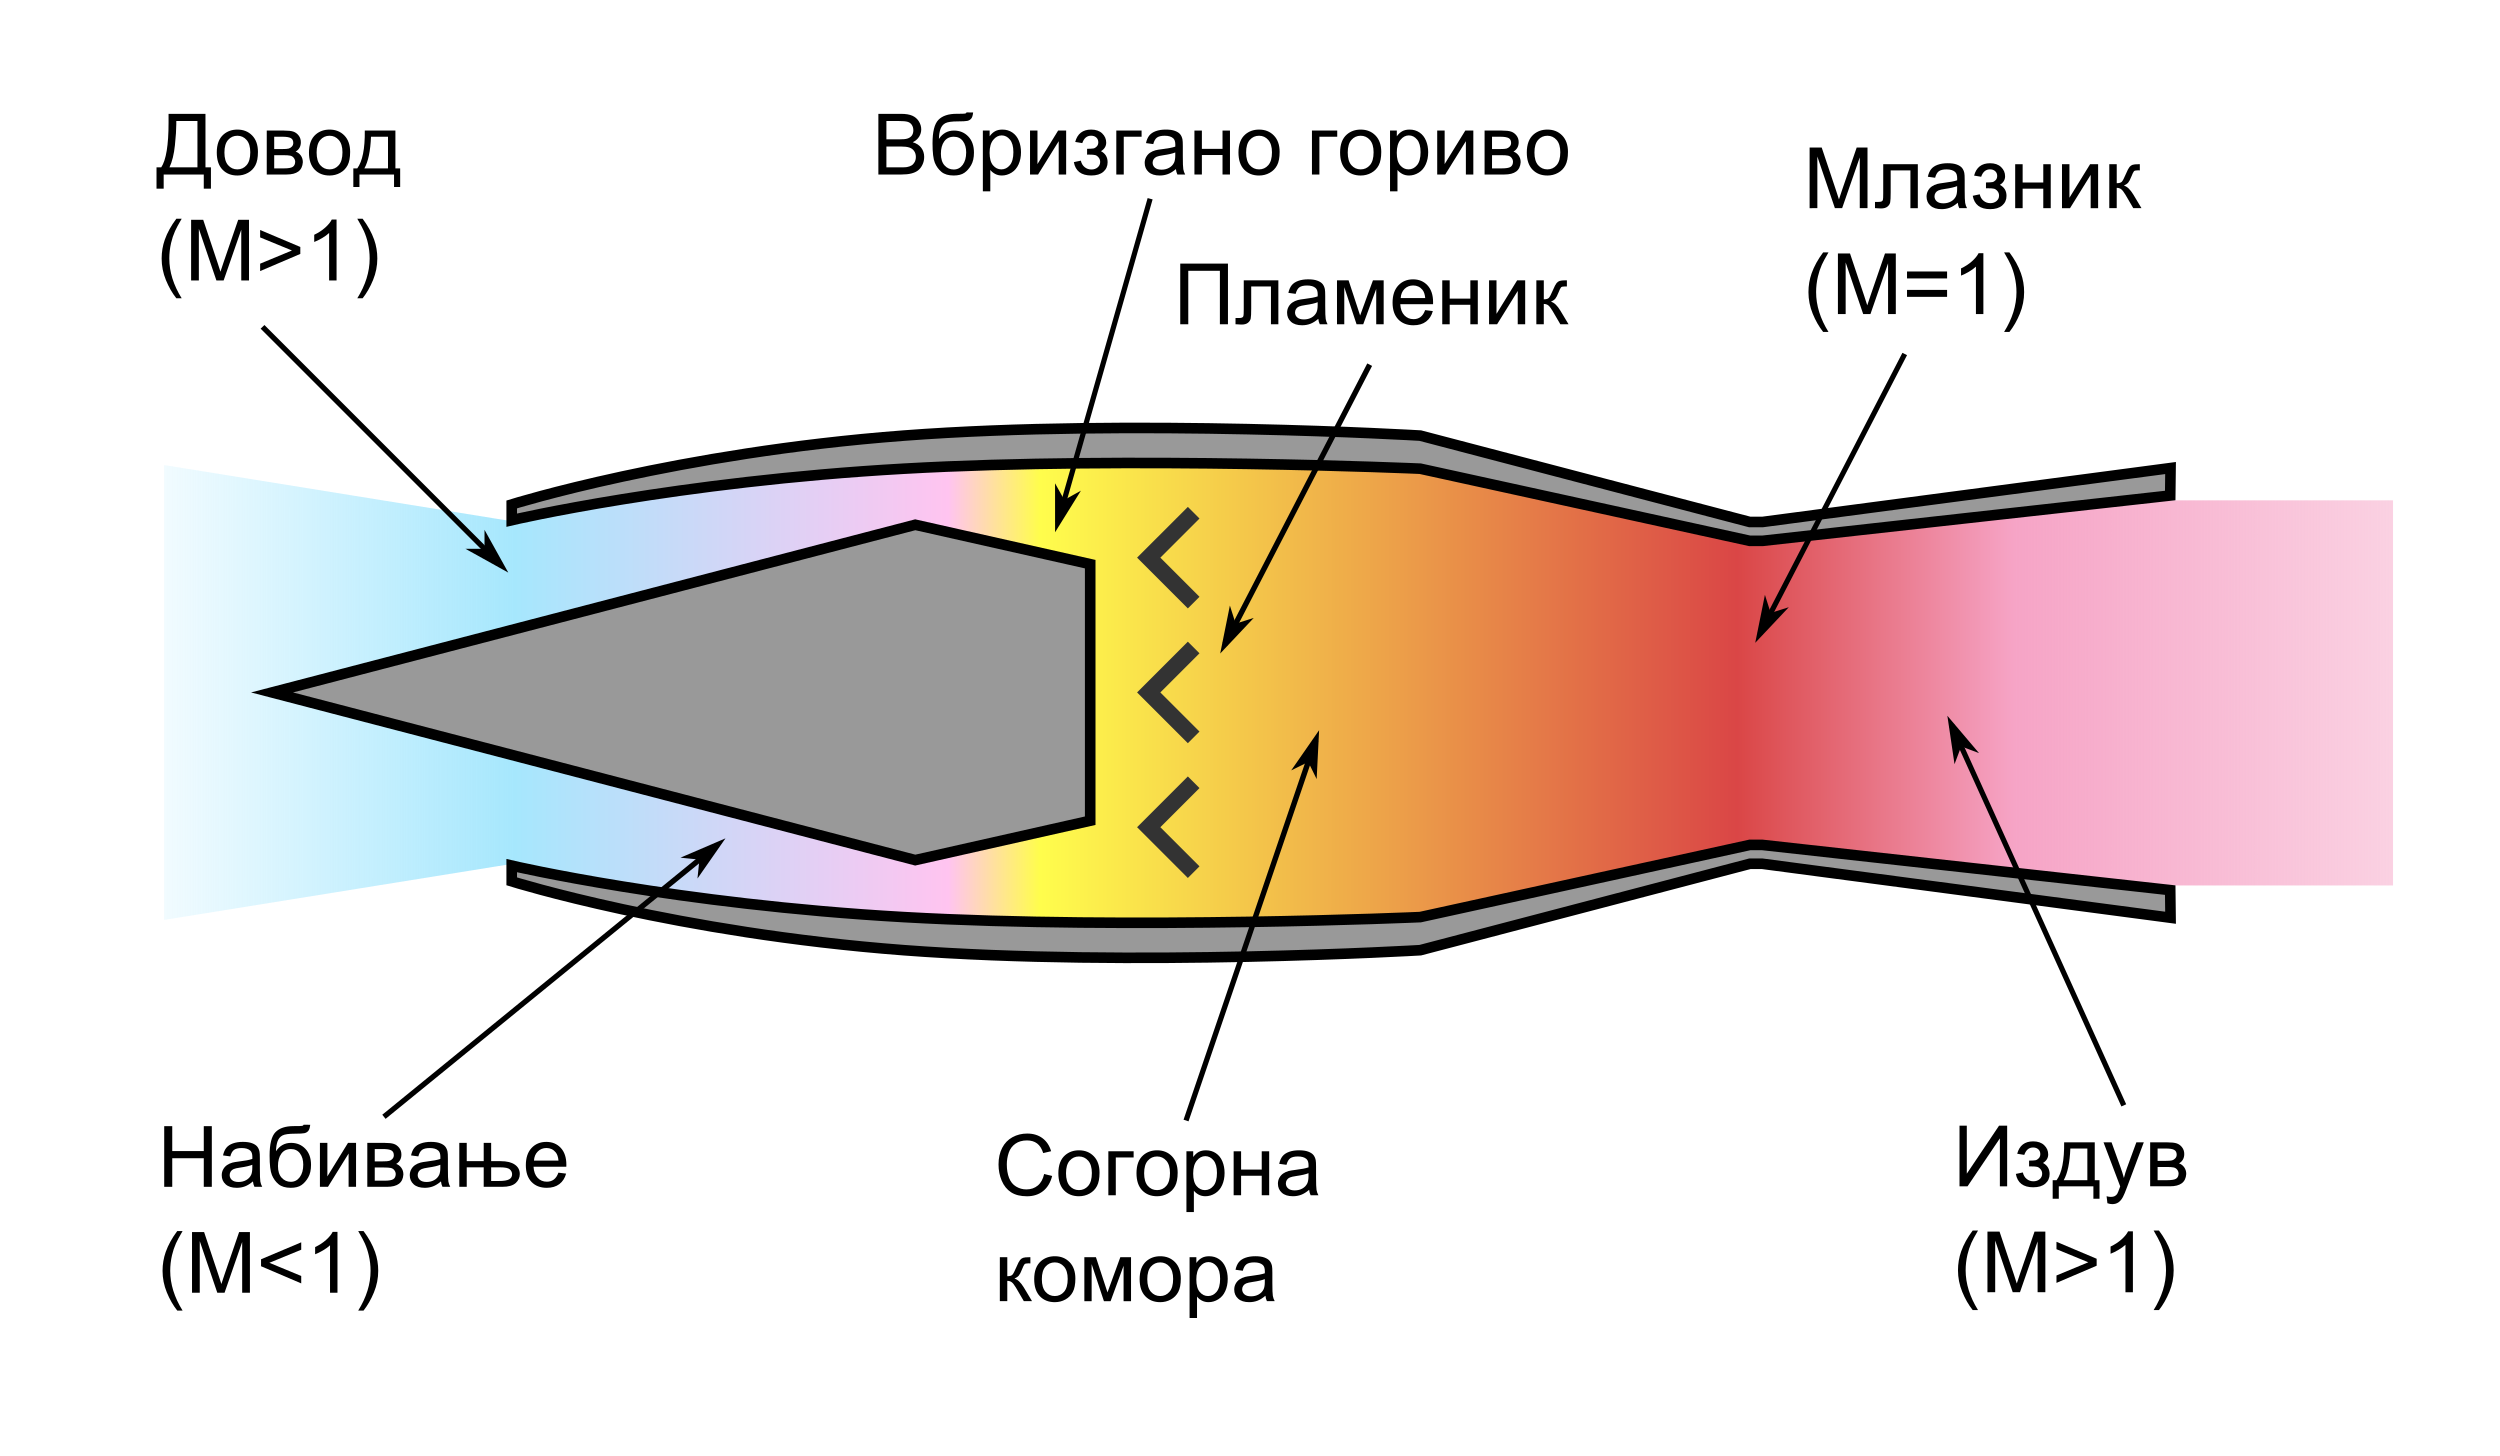 <?xml version="1.0" encoding="UTF-8" standalone="no"?>
<!-- Created with Inkscape (http://www.inkscape.org/) -->

<svg
   xmlns:dc="http://purl.org/dc/elements/1.1/"
   xmlns:cc="http://creativecommons.org/ns#"
   xmlns:rdf="http://www.w3.org/1999/02/22-rdf-syntax-ns#"
   xmlns:svg="http://www.w3.org/2000/svg"
   xmlns="http://www.w3.org/2000/svg"
   xmlns:xlink="http://www.w3.org/1999/xlink"
   xmlns:sodipodi="http://sodipodi.sourceforge.net/DTD/sodipodi-0.dtd"
   xmlns:inkscape="http://www.inkscape.org/namespaces/inkscape"
   width="472"
   height="274.857"
   id="svg1901"
   sodipodi:version="0.32"
   inkscape:version="0.48.2 r9819"
   sodipodi:docname="Ramjet_operation_mk.svg"
   inkscape:output_extension="org.inkscape.output.svg.inkscape"
   version="1.0">
  <defs
     id="defs1903">
    <marker
       inkscape:stockid="Arrow2Lend"
       orient="auto"
       refY="0"
       refX="0"
       id="Arrow2Lend"
       style="overflow:visible">
      <path
         id="path6356"
         style="font-size:12px;fill-rule:evenodd;stroke-width:0.625;stroke-linejoin:round"
         d="M 8.719,4.034 L -2.207,0.016 L 8.719,-4.002 C 6.973,-1.63 6.983,1.616 8.719,4.034 z "
         transform="matrix(-1.1,0,0,-1.1,-1.1,0)" />
    </marker>
    <marker
       inkscape:stockid="Arrow1Mend"
       orient="auto"
       refY="0"
       refX="0"
       id="Arrow1Mend"
       style="overflow:visible">
      <path
         id="path6344"
         d="M 0,0 L 5,-5 L -12.5,0 L 5,5 L 0,0 z "
         style="fill-rule:evenodd;stroke:#000000;stroke-width:1pt;marker-start:none"
         transform="matrix(-0.4,0,0,-0.4,-4,0)" />
    </marker>
    <linearGradient
       id="linearGradient5292">
      <stop
         style="stop-color:#f6a4c6;stop-opacity:0.502;"
         offset="0"
         id="stop5294" />
      <stop
         id="stop5300"
         offset="0.165"
         style="stop-color:#f6a4c6;stop-opacity:1;" />
      <stop
         style="stop-color:#da4646;stop-opacity:1;"
         offset="0.286"
         id="stop5302" />
      <stop
         id="stop5304"
         offset="0.59"
         style="stop-color:#fffd4c;stop-opacity:1;" />
      <stop
         style="stop-color:#ffc4f0;stop-opacity:1;"
         offset="0.63"
         id="stop5306" />
      <stop
         id="stop5308"
         offset="0.819"
         style="stop-color:#a6e7fd;stop-opacity:1;" />
      <stop
         style="stop-color:#a6e7fd;stop-opacity:0;"
         offset="1"
         id="stop5296" />
    </linearGradient>
    <linearGradient
       id="linearGradient4188">
      <stop
         style="stop-color:#f6a4c6;stop-opacity:0.502;"
         offset="0"
         id="stop4190" />
      <stop
         id="stop4212"
         offset="0.219"
         style="stop-color:#f6a4c6;stop-opacity:1;" />
      <stop
         id="stop4210"
         offset="0.427"
         style="stop-color:#da4646;stop-opacity:1;" />
      <stop
         id="stop4204"
         offset="0.9"
         style="stop-color:#fffd4c;stop-opacity:1;" />
      <stop
         style="stop-color:#fffd4c;stop-opacity:0;"
         offset="1"
         id="stop4192" />
    </linearGradient>
    <linearGradient
       inkscape:collect="always"
       xlink:href="#linearGradient5292"
       id="linearGradient5298"
       x1="583.656"
       y1="273.531"
       x2="150.714"
       y2="273.531"
       gradientUnits="userSpaceOnUse" />
  </defs>
  <sodipodi:namedview
     id="base"
     pagecolor="#ffffff"
     bordercolor="#666666"
     borderopacity="1.0"
     inkscape:pageopacity="0.0"
     inkscape:pageshadow="2"
     inkscape:zoom="1.2548383"
     inkscape:cx="277.34092"
     inkscape:cy="158.49067"
     inkscape:document-units="px"
     inkscape:current-layer="layer1"
     gridtolerance="10000"
     inkscape:window-width="1440"
     inkscape:window-height="848"
     inkscape:window-x="-8"
     inkscape:window-y="-8"
     showgrid="false"
     inkscape:window-maximized="1" />
  <g
     inkscape:label="Taso 1"
     inkscape:groupmode="layer"
     id="layer1"
     style="opacity:1"
     transform="translate(-131.857,-142.791)">
    <path
       style="fill:url(#linearGradient5298);fill-opacity:1;stroke:none;stroke-width:2;stroke-miterlimit:4;stroke-opacity:1"
       d="M 162.844,230.594 L 162.844,316.469 L 229.781,305.688 L 229.781,306.312 L 302.5,318.344 L 400,315.844 L 462.219,302.219 L 464.594,302.219 L 540.375,310.625 L 540.375,309.969 L 583.656,309.969 L 583.656,237.25 L 540.375,237.25 L 540.375,236.375 L 464.594,244.812 L 462.219,244.812 L 400,231.188 L 302.5,228.688 L 229.781,240.719 L 229.781,241.406 L 162.844,230.594 z "
       id="path5270"
       sodipodi:nodetypes="ccccccccccccccccccccc" />
    <path
       style="opacity:1;fill:#999999;fill-opacity:1;stroke:#000000;stroke-width:2;stroke-miterlimit:4;stroke-dasharray:none;stroke-opacity:1"
       d="M 302.5,225.031 C 259.617,228.281 228.469,238.031 228.469,238.031 L 228.469,241 C 228.469,241 259.617,233.711 302.5,231.281 C 345.383,228.852 400,231.281 400,231.281 L 462.219,244.906 L 464.594,244.906 L 541.594,236.344 L 541.656,231.156 L 464.594,241.344 L 462.219,241.344 L 400,225.031 C 400,225.031 345.383,221.781 302.5,225.031 z M 462.219,302.312 L 400,315.938 C 400,315.938 345.383,318.367 302.5,315.938 C 259.617,313.508 228.469,306.219 228.469,306.219 L 228.469,309.188 C 228.469,309.188 259.617,318.938 302.5,322.188 C 345.383,325.438 400,322.188 400,322.188 L 462.219,305.875 L 464.594,305.875 L 541.656,316.062 L 541.594,310.844 L 464.594,302.312 L 462.219,302.312 z "
       id="rect3154"
       sodipodi:nodetypes="ccczcccccccczcczcczccccccc" />
    <path
       style="opacity:1;fill:#999999;fill-opacity:1;stroke:#000000;stroke-width:2;stroke-miterlimit:4;stroke-dasharray:none;stroke-opacity:1"
       d="M 304.656,241.867 L 183.219,273.523 L 304.656,305.179 L 337.688,297.742 L 337.688,281.742 L 337.688,265.304 L 337.688,249.304 L 304.656,241.867 z "
       id="rect2167" />
    <g
       id="g5214"
       transform="translate(-0.357,94.36)"
       style="fill:#333333">
      <path
         id="rect4232"
         d="M 346.895,204.609 L 349.092,206.806 L 356.48,214.194 L 358.677,211.997 L 351.289,204.609 L 358.677,197.221 L 356.48,195.024 L 349.092,202.412 L 346.895,204.609 z "
         style="opacity:1;fill:#333333;fill-opacity:1;stroke:none;stroke-width:2;stroke-miterlimit:4;stroke-dasharray:none;stroke-opacity:1" />
      <path
         style="opacity:1;fill:#333333;fill-opacity:1;stroke:none;stroke-width:2;stroke-miterlimit:4;stroke-dasharray:none;stroke-opacity:1"
         d="M 346.895,179.163 L 349.092,181.36 L 356.48,188.748 L 358.677,186.551 L 351.289,179.163 L 358.677,171.775 L 356.48,169.578 L 349.092,176.966 L 346.895,179.163 z "
         id="path5206" />
      <path
         id="path5212"
         d="M 346.895,153.716 L 349.092,155.913 L 356.48,163.301 L 358.677,161.104 L 351.289,153.716 L 358.677,146.329 L 356.48,144.132 L 349.092,151.519 L 346.895,153.716 z "
         style="opacity:1;fill:#333333;fill-opacity:1;stroke:none;stroke-width:2;stroke-miterlimit:4;stroke-dasharray:none;stroke-opacity:1" />
    </g>
    <g
       style="font-size:16px"
       id="text5310">
      <path
         d="m 473.512,182.093 0,-11.453 2.281,0 2.711,8.109 c 0.25,0.755 0.432,1.32 0.547,1.695 0.13,-0.417 0.333,-1.029 0.609,-1.836 l 2.742,-7.969 2.039,0 0,11.453 -1.461,0 0,-9.586 -3.328,9.586 -1.367,0 -3.312,-9.75 0,9.75 z"
         style="font-family:Arial"
         id="path3049" />
      <path
         d="m 487.411,173.796 6.531,0 0,8.297 -1.398,0 0,-7.133 -3.727,0 0,4.133 c -10e-6,0.964 -0.031,1.599 -0.094,1.906 -0.062,0.307 -0.234,0.576 -0.516,0.805 -0.281,0.229 -0.688,0.344 -1.219,0.344 -0.328,0 -0.706,-0.021 -1.133,-0.062 l 0,-1.172 0.617,0 c 0.292,0 0.5,-0.03 0.625,-0.09 0.125,-0.06 0.208,-0.155 0.25,-0.285 0.042,-0.13 0.062,-0.555 0.062,-1.273 z"
         style="font-family:Arial"
         id="path3051" />
      <path
         d="m 501.481,181.07 c -0.521,0.443 -1.022,0.755 -1.504,0.938 -0.482,0.182 -0.999,0.273 -1.551,0.273 -0.911,0 -1.612,-0.223 -2.102,-0.668 -0.49,-0.445 -0.734,-1.014 -0.734,-1.707 -1e-5,-0.406 0.092,-0.777 0.277,-1.113 0.185,-0.336 0.427,-0.605 0.727,-0.809 0.299,-0.203 0.637,-0.357 1.012,-0.461 0.276,-0.073 0.693,-0.143 1.25,-0.211 1.135,-0.135 1.971,-0.297 2.508,-0.484 0.005,-0.193 0.008,-0.315 0.008,-0.367 -1e-5,-0.573 -0.133,-0.977 -0.398,-1.211 -0.359,-0.318 -0.893,-0.477 -1.602,-0.477 -0.661,1e-5 -1.15,0.116 -1.465,0.348 -0.315,0.232 -0.548,0.642 -0.699,1.23 l -1.375,-0.188 c 0.125,-0.589 0.331,-1.064 0.617,-1.426 0.286,-0.362 0.701,-0.641 1.242,-0.836 0.542,-0.195 1.169,-0.293 1.883,-0.293 0.708,1e-5 1.284,0.083 1.727,0.25 0.443,0.167 0.768,0.376 0.977,0.629 0.208,0.253 0.354,0.572 0.438,0.957 0.047,0.24 0.07,0.672 0.07,1.297 l 0,1.875 c -10e-6,1.307 0.03,2.134 0.09,2.48 0.06,0.346 0.178,0.678 0.355,0.996 l -1.469,0 c -0.146,-0.292 -0.24,-0.633 -0.281,-1.023 z m -0.117,-3.141 c -0.51,0.208 -1.276,0.385 -2.297,0.531 -0.578,0.083 -0.987,0.177 -1.227,0.281 -0.24,0.104 -0.424,0.257 -0.555,0.457 -0.13,0.201 -0.195,0.423 -0.195,0.668 -1e-5,0.375 0.142,0.688 0.426,0.938 0.284,0.25 0.699,0.375 1.246,0.375 0.542,0 1.023,-0.118 1.445,-0.355 0.422,-0.237 0.732,-0.561 0.93,-0.973 0.151,-0.318 0.227,-0.786 0.227,-1.406 z"
         style="font-family:Arial"
         id="path3053" />
      <path
         d="m 506.809,178.343 0,-1.102 c 0.594,-0.005 0.999,-0.029 1.215,-0.07 0.216,-0.042 0.421,-0.167 0.613,-0.375 0.193,-0.208 0.289,-0.469 0.289,-0.781 0,-0.38 -0.126,-0.684 -0.379,-0.91 -0.253,-0.227 -0.579,-0.34 -0.98,-0.34 -0.792,1e-5 -1.346,0.466 -1.664,1.398 l -1.336,-0.219 c 0.417,-1.557 1.422,-2.336 3.016,-2.336 0.885,1e-5 1.579,0.242 2.082,0.727 0.503,0.484 0.754,1.063 0.754,1.734 -10e-6,0.677 -0.328,1.216 -0.984,1.617 0.417,0.224 0.729,0.509 0.938,0.855 0.208,0.346 0.312,0.757 0.312,1.23 -1e-5,0.745 -0.271,1.349 -0.812,1.812 -0.542,0.464 -1.299,0.695 -2.273,0.695 -1.891,0 -2.987,-0.841 -3.289,-2.523 l 1.32,-0.281 c 0.12,0.531 0.363,0.943 0.73,1.234 0.367,0.292 0.788,0.438 1.262,0.438 0.474,0 0.868,-0.134 1.184,-0.402 0.315,-0.268 0.473,-0.611 0.473,-1.027 -1e-5,-0.323 -0.099,-0.604 -0.297,-0.844 -0.198,-0.24 -0.409,-0.389 -0.633,-0.449 -0.224,-0.06 -0.63,-0.09 -1.219,-0.09 -0.047,1e-5 -0.154,0.003 -0.32,0.008 z"
         style="font-family:Arial"
         id="path3055" />
      <path
         d="m 512.325,173.796 1.406,0 0,3.453 3.898,0 0,-3.453 1.406,0 0,8.297 -1.406,0 0,-3.68 -3.898,0 0,3.68 -1.406,0 z"
         style="font-family:Arial"
         id="path3057" />
      <path
         d="m 521.161,173.796 1.406,0 0,6.328 3.898,-6.328 1.516,0 0,8.297 -1.406,0 0,-6.289 -3.898,6.289 -1.516,0 z"
         style="font-family:Arial"
         id="path3059" />
      <path
         d="m 530.091,173.796 1.406,0 0,3.586 c 0.448,0 0.762,-0.086 0.941,-0.258 0.18,-0.172 0.444,-0.672 0.793,-1.5 0.276,-0.656 0.5,-1.089 0.672,-1.297 0.172,-0.208 0.37,-0.349 0.594,-0.422 0.224,-0.073 0.583,-0.109 1.078,-0.109 l 0.281,0 0,1.164 -0.391,-0.008 c -0.37,1e-5 -0.607,0.055 -0.711,0.164 -0.109,0.115 -0.276,0.456 -0.5,1.023 -0.214,0.542 -0.409,0.917 -0.586,1.125 -0.177,0.208 -0.451,0.398 -0.82,0.57 0.604,0.161 1.198,0.724 1.781,1.688 l 1.539,2.57 -1.547,0 -1.5,-2.57 c -0.307,-0.516 -0.576,-0.855 -0.805,-1.02 -0.229,-0.164 -0.503,-0.246 -0.82,-0.246 l 0,3.836 -1.406,0 z"
         style="font-family:Arial"
         id="path3061" />
      <path
         d="m 476.067,205.46 c -0.776,-0.979 -1.432,-2.125 -1.969,-3.438 -0.536,-1.312 -0.805,-2.672 -0.805,-4.078 0,-1.24 0.201,-2.427 0.602,-3.562 0.469,-1.318 1.193,-2.63 2.172,-3.938 l 1.008,0 c -0.63,1.083 -1.047,1.857 -1.25,2.32 -0.318,0.719 -0.568,1.469 -0.75,2.25 -0.224,0.974 -0.336,1.953 -0.336,2.938 0,2.505 0.779,5.008 2.336,7.508 z"
         style="font-family:Arial"
         id="path3063" />
      <path
         d="m 478.856,202.093 0,-11.453 2.281,0 2.711,8.109 c 0.25,0.755 0.432,1.32 0.547,1.695 0.13,-0.417 0.333,-1.029 0.609,-1.836 l 2.742,-7.969 2.039,0 0,11.453 -1.461,0 0,-9.586 -3.328,9.586 -1.367,0 -3.312,-9.75 0,9.75 z"
         style="font-family:Arial"
         id="path3065" />
      <path
         d="m 499.466,195.359 -7.562,0 0,-1.312 7.562,0 z m 0,3.477 -7.562,0 0,-1.312 7.562,0 z"
         style="font-family:Arial"
         id="path3067" />
      <path
         d="m 506.317,202.093 -1.406,0 0,-8.961 c -0.339,0.323 -0.783,0.646 -1.332,0.969 -0.549,0.323 -1.043,0.565 -1.48,0.727 l 0,-1.359 c 0.786,-0.37 1.474,-0.818 2.062,-1.344 0.589,-0.526 1.005,-1.036 1.25,-1.531 l 0.906,0 z"
         style="font-family:Arial"
         id="path3069" />
      <path
         d="m 511.239,205.46 -1.008,0 c 1.557,-2.5 2.336,-5.003 2.336,-7.508 -1e-5,-0.979 -0.112,-1.951 -0.336,-2.914 -0.177,-0.781 -0.424,-1.531 -0.742,-2.25 -0.203,-0.469 -0.622,-1.25 -1.258,-2.344 l 1.008,0 c 0.979,1.307 1.703,2.62 2.172,3.938 0.401,1.135 0.602,2.323 0.602,3.562 0,1.406 -0.27,2.766 -0.809,4.078 -0.539,1.312 -1.194,2.458 -1.965,3.438 z"
         style="font-family:Arial"
         id="path3071" />
    </g>
    <g
       style="font-size:24px;font-style:normal;font-weight:normal;fill:#000000;fill-opacity:1;stroke:none;font-family:Arial"
       id="text5316">
      <path
         d="m 501.815,355.312 1.375,0 0,9.07 6.094,-9.07 1.523,0 0,11.453 -1.375,0 0,-9.047 -6.102,9.047 -1.516,0 z"
         style="font-size:16px"
         id="path3074" />
      <path
         d="m 514.948,363.015 0,-1.102 c 0.594,-0.005 0.999,-0.029 1.215,-0.07 0.216,-0.042 0.421,-0.167 0.613,-0.375 0.193,-0.208 0.289,-0.469 0.289,-0.781 -1e-5,-0.38 -0.126,-0.684 -0.379,-0.91 -0.253,-0.227 -0.579,-0.34 -0.98,-0.34 -0.792,0 -1.346,0.466 -1.664,1.398 l -1.336,-0.219 c 0.417,-1.557 1.422,-2.336 3.016,-2.336 0.885,0 1.579,0.242 2.082,0.727 0.503,0.484 0.754,1.062 0.754,1.734 -10e-6,0.677 -0.328,1.216 -0.984,1.617 0.417,0.224 0.729,0.509 0.938,0.855 0.208,0.346 0.312,0.757 0.312,1.23 -10e-6,0.745 -0.271,1.349 -0.812,1.812 -0.542,0.464 -1.299,0.695 -2.273,0.695 -1.891,0 -2.987,-0.841 -3.289,-2.523 l 1.32,-0.281 c 0.12,0.531 0.363,0.943 0.73,1.234 0.367,0.292 0.788,0.438 1.262,0.438 0.474,0 0.868,-0.134 1.184,-0.402 0.315,-0.268 0.473,-0.611 0.473,-1.027 -10e-6,-0.323 -0.099,-0.604 -0.297,-0.844 -0.198,-0.24 -0.409,-0.389 -0.633,-0.449 -0.224,-0.06 -0.63,-0.09 -1.219,-0.09 -0.047,0 -0.154,0.003 -0.32,0.008 z"
         style="font-size:16px"
         id="path3076" />
      <path
         d="m 521.565,358.468 5.781,0 0,7.141 0.898,0 0,3.508 -1.156,0 0,-2.352 -6.531,0 0,2.352 -1.156,0 0,-3.508 0.742,0 c 0.99,-1.344 1.464,-3.724 1.422,-7.141 z m 1.172,1.164 c -0.104,2.693 -0.521,4.685 -1.25,5.977 l 4.461,0 0,-5.977 z"
         style="font-size:16px"
         id="path3078" />
      <path
         d="m 529.737,369.961 -0.156,-1.32 c 0.307,0.083 0.576,0.125 0.805,0.125 0.312,0 0.562,-0.052 0.75,-0.156 0.188,-0.104 0.341,-0.25 0.461,-0.438 0.088,-0.141 0.232,-0.49 0.43,-1.047 0.026,-0.078 0.068,-0.193 0.125,-0.344 l -3.148,-8.312 1.516,0 1.727,4.805 c 0.224,0.609 0.424,1.25 0.602,1.922 0.161,-0.646 0.354,-1.276 0.578,-1.891 l 1.773,-4.836 1.406,0 -3.156,8.438 c -0.339,0.911 -0.602,1.539 -0.789,1.883 -0.25,0.464 -0.536,0.803 -0.859,1.02 -0.323,0.216 -0.708,0.324 -1.156,0.324 -0.271,-1e-5 -0.573,-0.057 -0.906,-0.172 z"
         style="font-size:16px"
         id="path3080" />
      <path
         d="m 537.807,358.468 3.242,0 c 0.797,0 1.389,0.066 1.777,0.199 0.388,0.133 0.721,0.376 1,0.73 0.279,0.354 0.418,0.779 0.418,1.273 -10e-6,0.396 -0.082,0.741 -0.246,1.035 -0.164,0.294 -0.41,0.54 -0.738,0.738 0.391,0.13 0.715,0.374 0.973,0.73 0.258,0.357 0.387,0.78 0.387,1.27 -0.052,0.786 -0.333,1.37 -0.844,1.75 -0.51,0.38 -1.253,0.57 -2.227,0.57 l -3.742,0 z m 1.406,3.492 1.5,0 c 0.599,10e-6 1.01,-0.031 1.234,-0.094 0.224,-0.062 0.424,-0.189 0.602,-0.379 0.177,-0.19 0.266,-0.418 0.266,-0.684 -1e-5,-0.437 -0.155,-0.742 -0.465,-0.914 -0.31,-0.172 -0.84,-0.258 -1.59,-0.258 l -1.547,0 z m 0,3.648 1.852,0 c 0.797,0 1.344,-0.092 1.641,-0.277 0.297,-0.185 0.453,-0.504 0.469,-0.957 0,-0.266 -0.086,-0.512 -0.258,-0.738 -0.172,-0.227 -0.396,-0.37 -0.672,-0.43 -0.276,-0.06 -0.719,-0.09 -1.328,-0.09 l -1.703,0 z"
         style="font-size:16px"
         id="path3082" />
      <path
         d="m 504.299,390.133 c -0.776,-0.979 -1.432,-2.125 -1.969,-3.438 -0.536,-1.312 -0.805,-2.672 -0.805,-4.078 -10e-6,-1.24 0.201,-2.427 0.602,-3.562 0.469,-1.318 1.193,-2.63 2.172,-3.938 l 1.008,0 c -0.63,1.083 -1.047,1.857 -1.25,2.32 -0.318,0.719 -0.568,1.469 -0.75,2.25 -0.224,0.974 -0.336,1.953 -0.336,2.938 0,2.505 0.779,5.008 2.336,7.508 z"
         style="font-size:16px"
         id="path3084" />
      <path
         d="m 507.088,386.765 0,-11.453 2.281,0 2.711,8.109 c 0.25,0.755 0.432,1.32 0.547,1.695 0.13,-0.417 0.333,-1.029 0.609,-1.836 l 2.742,-7.969 2.039,0 0,11.453 -1.461,0 0,-9.586 -3.328,9.586 -1.367,0 -3.312,-9.75 0,9.75 z"
         style="font-size:16px"
         id="path3086" />
      <path
         d="m 527.705,381.758 -7.586,3.242 0,-1.398 6.008,-2.492 -6.008,-2.469 0,-1.398 7.586,3.203 z"
         style="font-size:16px"
         id="path3088" />
      <path
         d="m 534.549,386.765 -1.406,0 0,-8.961 c -0.339,0.323 -0.783,0.646 -1.332,0.969 -0.549,0.323 -1.043,0.565 -1.48,0.727 l 0,-1.359 c 0.786,-0.37 1.474,-0.818 2.062,-1.344 0.589,-0.526 1.005,-1.036 1.25,-1.531 l 0.906,0 z"
         style="font-size:16px"
         id="path3090" />
      <path
         d="m 539.471,390.133 -1.008,0 c 1.557,-2.5 2.336,-5.003 2.336,-7.508 0,-0.979 -0.112,-1.951 -0.336,-2.914 -0.177,-0.781 -0.424,-1.531 -0.742,-2.25 -0.203,-0.469 -0.622,-1.25 -1.258,-2.344 l 1.008,0 c 0.979,1.307 1.703,2.62 2.172,3.938 0.401,1.135 0.602,2.323 0.602,3.562 -10e-6,1.406 -0.27,2.766 -0.809,4.078 -0.539,1.312 -1.194,2.458 -1.965,3.438 z"
         style="font-size:16px"
         id="path3092" />
    </g>
    <g
       style="font-size:16px;font-style:normal;font-weight:normal;fill:#000000;fill-opacity:1;stroke:none;font-family:Arial"
       id="text5333">
      <path
         d="m 163.681,164.286 6.969,0 0,10.102 1.031,0 0,4.023 -1.352,0 0,-2.672 -7.57,0 0,2.672 -1.352,0 0,-4.023 0.891,0 c 0.922,-1.391 1.383,-4.201 1.383,-8.43 z m 5.453,1.352 -3.992,0 0,0.586 c -1e-5,0.974 -0.087,2.306 -0.262,3.996 -0.174,1.69 -0.517,3.079 -1.027,4.168 l 5.281,0 z"
         style=""
         id="path3095" />
      <path
         d="m 172.783,171.591 c 0,-1.536 0.427,-2.674 1.281,-3.414 0.714,-0.615 1.583,-0.922 2.609,-0.922 1.141,1e-5 2.073,0.374 2.797,1.121 0.724,0.747 1.086,1.78 1.086,3.098 -1e-5,1.068 -0.16,1.908 -0.48,2.52 -0.32,0.612 -0.786,1.087 -1.398,1.426 -0.612,0.339 -1.28,0.508 -2.004,0.508 -1.161,0 -2.1,-0.372 -2.816,-1.117 -0.716,-0.745 -1.074,-1.818 -1.074,-3.219 z m 1.445,0 c 0,1.062 0.232,1.858 0.695,2.387 0.464,0.529 1.047,0.793 1.75,0.793 0.698,0 1.279,-0.266 1.742,-0.797 0.464,-0.531 0.695,-1.341 0.695,-2.43 -1e-5,-1.026 -0.233,-1.803 -0.699,-2.332 -0.466,-0.529 -1.046,-0.793 -1.738,-0.793 -0.703,1e-5 -1.286,0.263 -1.75,0.789 -0.464,0.526 -0.695,1.32 -0.695,2.383 z"
         style=""
         id="path3097" />
      <path
         d="m 182.22,167.442 3.242,0 c 0.797,1e-5 1.389,0.066 1.777,0.199 0.388,0.133 0.721,0.376 1,0.73 0.279,0.354 0.418,0.779 0.418,1.273 -1e-5,0.396 -0.082,0.741 -0.246,1.035 -0.164,0.294 -0.41,0.54 -0.738,0.738 0.391,0.13 0.715,0.374 0.973,0.73 0.258,0.357 0.387,0.78 0.387,1.27 -0.052,0.786 -0.333,1.37 -0.844,1.75 -0.51,0.38 -1.253,0.57 -2.227,0.57 l -3.742,0 z m 1.406,3.492 1.5,0 c 0.599,0 1.01,-0.031 1.234,-0.094 0.224,-0.062 0.424,-0.189 0.602,-0.379 0.177,-0.19 0.266,-0.418 0.266,-0.684 0,-0.438 -0.155,-0.742 -0.465,-0.914 -0.31,-0.172 -0.84,-0.258 -1.59,-0.258 l -1.547,0 z m 0,3.648 1.852,0 c 0.797,0 1.344,-0.092 1.641,-0.277 0.297,-0.185 0.453,-0.504 0.469,-0.957 -1e-5,-0.266 -0.086,-0.512 -0.258,-0.738 -0.172,-0.227 -0.396,-0.37 -0.672,-0.43 -0.276,-0.06 -0.719,-0.09 -1.328,-0.09 l -1.703,0 z"
         style=""
         id="path3099" />
      <path
         d="m 190.189,171.591 c 0,-1.536 0.427,-2.674 1.281,-3.414 0.714,-0.615 1.583,-0.922 2.609,-0.922 1.141,1e-5 2.073,0.374 2.797,1.121 0.724,0.747 1.086,1.78 1.086,3.098 -1e-5,1.068 -0.16,1.908 -0.48,2.52 -0.32,0.612 -0.786,1.087 -1.398,1.426 -0.612,0.339 -1.28,0.508 -2.004,0.508 -1.161,0 -2.1,-0.372 -2.816,-1.117 -0.716,-0.745 -1.074,-1.818 -1.074,-3.219 z m 1.445,0 c 0,1.062 0.232,1.858 0.695,2.387 0.464,0.529 1.047,0.793 1.75,0.793 0.698,0 1.279,-0.266 1.742,-0.797 0.464,-0.531 0.695,-1.341 0.695,-2.43 -1e-5,-1.026 -0.233,-1.803 -0.699,-2.332 -0.466,-0.529 -1.046,-0.793 -1.738,-0.793 -0.703,1e-5 -1.286,0.263 -1.75,0.789 -0.464,0.526 -0.695,1.32 -0.695,2.383 z"
         style=""
         id="path3101" />
      <path
         d="m 200.728,167.442 5.781,0 0,7.141 0.898,0 0,3.508 -1.156,0 0,-2.352 -6.531,0 0,2.352 -1.156,0 0,-3.508 0.742,0 c 0.99,-1.344 1.464,-3.724 1.422,-7.141 z m 1.172,1.164 c -0.104,2.693 -0.521,4.685 -1.25,5.977 l 4.461,0 0,-5.977 z"
         style=""
         id="path3103" />
      <path
         d="m 165.15,199.106 c -0.776,-0.979 -1.432,-2.125 -1.969,-3.438 -0.536,-1.312 -0.805,-2.672 -0.805,-4.078 0,-1.24 0.201,-2.427 0.602,-3.562 0.469,-1.318 1.193,-2.63 2.172,-3.938 l 1.008,0 c -0.63,1.083 -1.047,1.857 -1.25,2.32 -0.318,0.719 -0.568,1.469 -0.75,2.25 -0.224,0.974 -0.336,1.953 -0.336,2.938 0,2.505 0.779,5.008 2.336,7.508 z"
         style=""
         id="path3105" />
      <path
         d="m 167.939,195.739 0,-11.453 2.281,0 2.711,8.109 c 0.25,0.755 0.432,1.32 0.547,1.695 0.13,-0.417 0.333,-1.029 0.609,-1.836 l 2.742,-7.969 2.039,0 0,11.453 -1.461,0 0,-9.586 -3.328,9.586 -1.367,0 -3.312,-9.75 0,9.75 z"
         style=""
         id="path3107" />
      <path
         d="m 188.556,190.731 -7.586,3.242 0,-1.398 6.008,-2.492 -6.008,-2.469 0,-1.398 7.586,3.203 z"
         style=""
         id="path3109" />
      <path
         d="m 195.4,195.739 -1.406,0 0,-8.961 c -0.339,0.323 -0.783,0.646 -1.332,0.969 -0.549,0.323 -1.043,0.565 -1.48,0.727 l 0,-1.359 c 0.786,-0.37 1.474,-0.818 2.062,-1.344 0.589,-0.526 1.005,-1.036 1.25,-1.531 l 0.906,0 z"
         style=""
         id="path3111" />
      <path
         d="m 200.322,199.106 -1.008,0 c 1.557,-2.5 2.336,-5.003 2.336,-7.508 0,-0.979 -0.112,-1.951 -0.336,-2.914 -0.177,-0.781 -0.424,-1.531 -0.742,-2.25 -0.203,-0.469 -0.622,-1.25 -1.258,-2.344 l 1.008,0 c 0.979,1.307 1.703,2.62 2.172,3.938 0.401,1.135 0.602,2.323 0.602,3.562 0,1.406 -0.27,2.766 -0.809,4.078 -0.539,1.312 -1.194,2.458 -1.965,3.438 z"
         style=""
         id="path3113" />
    </g>
    <g
       style="font-size:16px;font-style:normal;font-weight:normal;fill:#000000;fill-opacity:1;stroke:none;font-family:Arial"
       id="text5339">
      <path
         d="m 297.693,175.739 0,-11.453 4.297,0 c 0.875,1e-5 1.577,0.116 2.105,0.348 0.529,0.232 0.943,0.589 1.242,1.07 0.299,0.482 0.449,0.986 0.449,1.512 -10e-6,0.49 -0.133,0.951 -0.398,1.383 -0.266,0.432 -0.667,0.781 -1.203,1.047 0.693,0.203 1.225,0.549 1.598,1.039 0.372,0.49 0.559,1.068 0.559,1.734 -1e-5,0.536 -0.113,1.035 -0.34,1.496 -0.227,0.461 -0.507,0.816 -0.84,1.066 -0.333,0.25 -0.751,0.439 -1.254,0.566 -0.503,0.128 -1.118,0.191 -1.848,0.191 z m 1.516,-6.641 2.477,0 c 0.672,0 1.154,-0.044 1.445,-0.133 0.385,-0.115 0.676,-0.305 0.871,-0.57 0.195,-0.266 0.293,-0.599 0.293,-1 -1e-5,-0.38 -0.091,-0.715 -0.273,-1.004 -0.182,-0.289 -0.443,-0.487 -0.781,-0.594 -0.339,-0.107 -0.919,-0.16 -1.742,-0.16 l -2.289,0 z m 0,5.289 2.852,0 c 0.49,0 0.833,-0.018 1.031,-0.055 0.349,-0.062 0.641,-0.167 0.875,-0.312 0.234,-0.146 0.427,-0.358 0.578,-0.637 0.151,-0.279 0.227,-0.6 0.227,-0.965 -1e-5,-0.427 -0.109,-0.798 -0.328,-1.113 -0.219,-0.315 -0.522,-0.536 -0.91,-0.664 -0.388,-0.128 -0.947,-0.191 -1.676,-0.191 l -2.648,0 z"
         style=""
         id="path3116" />
      <path
         d="m 314.342,164.013 1.242,0.016 c -0.057,0.557 -0.181,0.945 -0.371,1.164 -0.19,0.219 -0.435,0.359 -0.734,0.422 -0.299,0.062 -0.887,0.094 -1.762,0.094 -1.161,1e-5 -1.953,0.112 -2.375,0.336 -0.422,0.224 -0.725,0.582 -0.91,1.074 -0.185,0.492 -0.288,1.126 -0.309,1.902 0.354,-0.526 0.768,-0.921 1.242,-1.184 0.474,-0.263 1.008,-0.395 1.602,-0.395 1.089,1e-5 1.99,0.374 2.703,1.121 0.714,0.747 1.07,1.759 1.07,3.035 -1e-5,0.969 -0.18,1.763 -0.539,2.383 -0.359,0.62 -0.785,1.099 -1.277,1.438 -0.492,0.339 -1.163,0.508 -2.012,0.508 -0.984,0 -1.75,-0.225 -2.297,-0.676 -0.547,-0.451 -0.966,-1.027 -1.258,-1.73 -0.292,-0.703 -0.438,-1.927 -0.438,-3.672 0,-2.193 0.371,-3.669 1.113,-4.43 0.742,-0.76 1.884,-1.141 3.426,-1.141 0.958,1e-5 1.503,-0.016 1.633,-0.047 0.13,-0.031 0.214,-0.104 0.25,-0.219 z m -0.07,7.547 c 0,-0.865 -0.204,-1.573 -0.613,-2.125 -0.409,-0.552 -0.986,-0.828 -1.73,-0.828 -0.776,1e-5 -1.375,0.292 -1.797,0.875 -0.422,0.583 -0.633,1.362 -0.633,2.336 0,0.964 0.233,1.701 0.699,2.211 0.466,0.51 1.04,0.766 1.723,0.766 0.698,0 1.264,-0.296 1.699,-0.887 0.435,-0.591 0.652,-1.374 0.652,-2.348 z"
         style=""
         id="path3118" />
      <path
         d="m 317.42,178.919 0,-11.477 1.281,0 0,1.078 c 0.302,-0.422 0.643,-0.738 1.023,-0.949 0.38,-0.211 0.841,-0.316 1.383,-0.316 0.708,1e-5 1.333,0.182 1.875,0.547 0.542,0.365 0.951,0.879 1.227,1.543 0.276,0.664 0.414,1.392 0.414,2.184 0,0.849 -0.152,1.613 -0.457,2.293 -0.305,0.68 -0.747,1.201 -1.328,1.562 -0.581,0.362 -1.191,0.543 -1.832,0.543 -0.469,0 -0.889,-0.099 -1.262,-0.297 -0.372,-0.198 -0.678,-0.448 -0.918,-0.75 l 0,4.039 z m 1.273,-7.281 c -10e-6,1.068 0.216,1.857 0.648,2.367 0.432,0.51 0.956,0.766 1.57,0.766 0.625,0 1.16,-0.264 1.605,-0.793 0.445,-0.529 0.668,-1.348 0.668,-2.457 0,-1.057 -0.217,-1.849 -0.652,-2.375 -0.435,-0.526 -0.954,-0.789 -1.559,-0.789 -0.599,1e-5 -1.129,0.28 -1.59,0.84 -0.461,0.56 -0.691,1.374 -0.691,2.441 z"
         style=""
         id="path3120" />
      <path
         d="m 326.326,167.442 1.406,0 0,6.328 3.898,-6.328 1.516,0 0,8.297 -1.406,0 0,-6.289 -3.898,6.289 -1.516,0 z"
         style=""
         id="path3122" />
      <path
         d="m 337.099,171.989 0,-1.102 c 0.594,-0.005 0.999,-0.029 1.215,-0.07 0.216,-0.042 0.421,-0.167 0.613,-0.375 0.193,-0.208 0.289,-0.469 0.289,-0.781 0,-0.38 -0.126,-0.684 -0.379,-0.91 -0.253,-0.227 -0.579,-0.34 -0.98,-0.34 -0.792,1e-5 -1.346,0.466 -1.664,1.398 l -1.336,-0.219 c 0.417,-1.557 1.422,-2.336 3.016,-2.336 0.885,1e-5 1.579,0.242 2.082,0.727 0.503,0.484 0.754,1.063 0.754,1.734 0,0.677 -0.328,1.216 -0.984,1.617 0.417,0.224 0.729,0.509 0.938,0.855 0.208,0.346 0.312,0.757 0.312,1.23 -10e-6,0.745 -0.271,1.349 -0.812,1.812 -0.542,0.464 -1.299,0.695 -2.273,0.695 -1.891,0 -2.987,-0.841 -3.289,-2.523 l 1.32,-0.281 c 0.12,0.531 0.363,0.943 0.73,1.234 0.367,0.292 0.788,0.438 1.262,0.438 0.474,0 0.868,-0.134 1.184,-0.402 0.315,-0.268 0.473,-0.611 0.473,-1.027 -10e-6,-0.323 -0.099,-0.604 -0.297,-0.844 -0.198,-0.24 -0.409,-0.389 -0.633,-0.449 -0.224,-0.06 -0.63,-0.09 -1.219,-0.09 -0.047,0 -0.154,0.003 -0.32,0.008 z"
         style=""
         id="path3124" />
      <path
         d="m 342.615,167.442 4.773,0 0,1.164 -3.367,0 0,7.133 -1.406,0 z"
         style=""
         id="path3126" />
      <path
         d="m 353.865,174.716 c -0.521,0.443 -1.022,0.755 -1.504,0.938 -0.482,0.182 -0.999,0.273 -1.551,0.273 -0.911,0 -1.612,-0.223 -2.102,-0.668 -0.49,-0.445 -0.734,-1.014 -0.734,-1.707 0,-0.406 0.092,-0.777 0.277,-1.113 0.185,-0.336 0.427,-0.605 0.727,-0.809 0.299,-0.203 0.637,-0.357 1.012,-0.461 0.276,-0.073 0.693,-0.143 1.25,-0.211 1.135,-0.135 1.971,-0.297 2.508,-0.484 0.005,-0.193 0.008,-0.315 0.008,-0.367 -10e-6,-0.573 -0.133,-0.977 -0.398,-1.211 -0.359,-0.318 -0.893,-0.477 -1.602,-0.477 -0.661,1e-5 -1.15,0.116 -1.465,0.348 -0.315,0.232 -0.548,0.642 -0.699,1.23 l -1.375,-0.188 c 0.125,-0.589 0.331,-1.064 0.617,-1.426 0.286,-0.362 0.701,-0.641 1.242,-0.836 0.542,-0.195 1.169,-0.293 1.883,-0.293 0.708,1e-5 1.284,0.083 1.727,0.25 0.443,0.167 0.768,0.376 0.977,0.629 0.208,0.253 0.354,0.572 0.438,0.957 0.047,0.24 0.07,0.672 0.07,1.297 l 0,1.875 c -1e-5,1.307 0.03,2.134 0.09,2.48 0.06,0.346 0.178,0.678 0.355,0.996 l -1.469,0 c -0.146,-0.292 -0.24,-0.633 -0.281,-1.023 z m -0.117,-3.141 c -0.51,0.208 -1.276,0.385 -2.297,0.531 -0.578,0.083 -0.987,0.177 -1.227,0.281 -0.24,0.104 -0.424,0.257 -0.555,0.457 -0.13,0.201 -0.195,0.423 -0.195,0.668 0,0.375 0.142,0.688 0.426,0.938 0.284,0.25 0.699,0.375 1.246,0.375 0.542,0 1.023,-0.118 1.445,-0.355 0.422,-0.237 0.732,-0.561 0.93,-0.973 0.151,-0.318 0.227,-0.786 0.227,-1.406 z"
         style=""
         id="path3128" />
      <path
         d="m 357.365,167.442 1.406,0 0,3.453 3.898,0 0,-3.453 1.406,0 0,8.297 -1.406,0 0,-3.68 -3.898,0 0,3.68 -1.406,0 z"
         style=""
         id="path3130" />
      <path
         d="m 365.678,171.591 c 0,-1.536 0.427,-2.674 1.281,-3.414 0.714,-0.615 1.583,-0.922 2.609,-0.922 1.141,1e-5 2.073,0.374 2.797,1.121 0.724,0.747 1.086,1.78 1.086,3.098 -1e-5,1.068 -0.16,1.908 -0.48,2.52 -0.32,0.612 -0.786,1.087 -1.398,1.426 -0.612,0.339 -1.28,0.508 -2.004,0.508 -1.161,0 -2.1,-0.372 -2.816,-1.117 -0.716,-0.745 -1.074,-1.818 -1.074,-3.219 z m 1.445,0 c 0,1.062 0.232,1.858 0.695,2.387 0.464,0.529 1.047,0.793 1.75,0.793 0.698,0 1.279,-0.266 1.742,-0.797 0.464,-0.531 0.695,-1.341 0.695,-2.43 -10e-6,-1.026 -0.233,-1.803 -0.699,-2.332 -0.466,-0.529 -1.046,-0.793 -1.738,-0.793 -0.703,1e-5 -1.286,0.263 -1.75,0.789 -0.464,0.526 -0.695,1.32 -0.695,2.383 z"
         style=""
         id="path3132" />
      <path
         d="m 379.553,167.442 4.773,0 0,1.164 -3.367,0 0,7.133 -1.406,0 z"
         style=""
         id="path3134" />
      <path
         d="m 384.865,171.591 c 0,-1.536 0.427,-2.674 1.281,-3.414 0.714,-0.615 1.583,-0.922 2.609,-0.922 1.141,1e-5 2.073,0.374 2.797,1.121 0.724,0.747 1.086,1.78 1.086,3.098 -1e-5,1.068 -0.16,1.908 -0.48,2.52 -0.32,0.612 -0.786,1.087 -1.398,1.426 -0.612,0.339 -1.28,0.508 -2.004,0.508 -1.161,0 -2.1,-0.372 -2.816,-1.117 -0.716,-0.745 -1.074,-1.818 -1.074,-3.219 z m 1.445,0 c 0,1.062 0.232,1.858 0.695,2.387 0.464,0.529 1.047,0.793 1.75,0.793 0.698,0 1.279,-0.266 1.742,-0.797 0.464,-0.531 0.695,-1.341 0.695,-2.43 -10e-6,-1.026 -0.233,-1.803 -0.699,-2.332 -0.466,-0.529 -1.046,-0.793 -1.738,-0.793 -0.703,1e-5 -1.286,0.263 -1.75,0.789 -0.464,0.526 -0.695,1.32 -0.695,2.383 z"
         style=""
         id="path3136" />
      <path
         d="m 394.295,178.919 0,-11.477 1.281,0 0,1.078 c 0.302,-0.422 0.643,-0.738 1.023,-0.949 0.38,-0.211 0.841,-0.316 1.383,-0.316 0.708,1e-5 1.333,0.182 1.875,0.547 0.542,0.365 0.951,0.879 1.227,1.543 0.276,0.664 0.414,1.392 0.414,2.184 0,0.849 -0.152,1.613 -0.457,2.293 -0.305,0.68 -0.747,1.201 -1.328,1.562 -0.581,0.362 -1.191,0.543 -1.832,0.543 -0.469,0 -0.889,-0.099 -1.262,-0.297 -0.372,-0.198 -0.678,-0.448 -0.918,-0.75 l 0,4.039 z m 1.273,-7.281 c -10e-6,1.068 0.216,1.857 0.648,2.367 0.432,0.51 0.956,0.766 1.57,0.766 0.625,0 1.16,-0.264 1.605,-0.793 0.445,-0.529 0.668,-1.348 0.668,-2.457 0,-1.057 -0.217,-1.849 -0.652,-2.375 -0.435,-0.526 -0.954,-0.789 -1.559,-0.789 -0.599,1e-5 -1.129,0.28 -1.59,0.84 -0.461,0.56 -0.691,1.374 -0.691,2.441 z"
         style=""
         id="path3138" />
      <path
         d="m 403.201,167.442 1.406,0 0,6.328 3.898,-6.328 1.516,0 0,8.297 -1.406,0 0,-6.289 -3.898,6.289 -1.516,0 z"
         style=""
         id="path3140" />
      <path
         d="m 412.146,167.442 3.242,0 c 0.797,1e-5 1.389,0.066 1.777,0.199 0.388,0.133 0.721,0.376 1,0.73 0.279,0.354 0.418,0.779 0.418,1.273 -1e-5,0.396 -0.082,0.741 -0.246,1.035 -0.164,0.294 -0.41,0.54 -0.738,0.738 0.391,0.13 0.715,0.374 0.973,0.73 0.258,0.357 0.387,0.78 0.387,1.27 -0.052,0.786 -0.333,1.37 -0.844,1.75 -0.51,0.38 -1.253,0.57 -2.227,0.57 l -3.742,0 z m 1.406,3.492 1.5,0 c 0.599,0 1.01,-0.031 1.234,-0.094 0.224,-0.062 0.424,-0.189 0.602,-0.379 0.177,-0.19 0.266,-0.418 0.266,-0.684 0,-0.438 -0.155,-0.742 -0.465,-0.914 -0.31,-0.172 -0.84,-0.258 -1.59,-0.258 l -1.547,0 z m 0,3.648 1.852,0 c 0.797,0 1.344,-0.092 1.641,-0.277 0.297,-0.185 0.453,-0.504 0.469,-0.957 -1e-5,-0.266 -0.086,-0.512 -0.258,-0.738 -0.172,-0.227 -0.396,-0.37 -0.672,-0.43 -0.276,-0.06 -0.719,-0.09 -1.328,-0.09 l -1.703,0 z"
         style=""
         id="path3142" />
      <path
         d="m 420.115,171.591 c 0,-1.536 0.427,-2.674 1.281,-3.414 0.714,-0.615 1.583,-0.922 2.609,-0.922 1.141,1e-5 2.073,0.374 2.797,1.121 0.724,0.747 1.086,1.78 1.086,3.098 -1e-5,1.068 -0.16,1.908 -0.48,2.52 -0.32,0.612 -0.786,1.087 -1.398,1.426 -0.612,0.339 -1.28,0.508 -2.004,0.508 -1.161,0 -2.1,-0.372 -2.816,-1.117 -0.716,-0.745 -1.074,-1.818 -1.074,-3.219 z m 1.445,0 c 0,1.062 0.232,1.858 0.695,2.387 0.464,0.529 1.047,0.793 1.75,0.793 0.698,0 1.279,-0.266 1.742,-0.797 0.464,-0.531 0.695,-1.341 0.695,-2.43 -10e-6,-1.026 -0.233,-1.803 -0.699,-2.332 -0.466,-0.529 -1.046,-0.793 -1.738,-0.793 -0.703,1e-5 -1.286,0.263 -1.75,0.789 -0.464,0.526 -0.695,1.32 -0.695,2.383 z"
         style=""
         id="path3144" />
    </g>
    <g
       style="font-size:16px;font-style:normal;font-weight:normal;fill:#000000;fill-opacity:1;stroke:none;font-family:Arial"
       id="text5343">
      <path
         d="m 354.687,192.562 9.008,0 0,11.453 -1.523,0 0,-10.102 -5.969,0 0,10.102 -1.516,0 z"
         style=""
         id="path3147" />
      <path
         d="m 366.679,195.718 6.531,0 0,8.297 -1.398,0 0,-7.133 -3.727,0 0,4.133 c 0,0.964 -0.031,1.599 -0.094,1.906 -0.062,0.307 -0.234,0.576 -0.516,0.805 -0.281,0.229 -0.688,0.344 -1.219,0.344 -0.328,0 -0.706,-0.021 -1.133,-0.062 l 0,-1.172 0.617,0 c 0.292,1e-5 0.5,-0.03 0.625,-0.09 0.125,-0.06 0.208,-0.155 0.25,-0.285 0.042,-0.13 0.062,-0.555 0.062,-1.273 z"
         style=""
         id="path3149" />
      <path
         d="m 380.749,202.991 c -0.521,0.443 -1.022,0.755 -1.504,0.938 -0.482,0.182 -0.999,0.273 -1.551,0.273 -0.911,0 -1.612,-0.223 -2.102,-0.668 -0.49,-0.445 -0.734,-1.014 -0.734,-1.707 0,-0.406 0.092,-0.777 0.277,-1.113 0.185,-0.336 0.427,-0.605 0.727,-0.809 0.299,-0.203 0.637,-0.357 1.012,-0.461 0.276,-0.073 0.693,-0.143 1.25,-0.211 1.135,-0.135 1.971,-0.297 2.508,-0.484 0.005,-0.193 0.008,-0.315 0.008,-0.367 -10e-6,-0.573 -0.133,-0.977 -0.398,-1.211 -0.359,-0.318 -0.893,-0.477 -1.602,-0.477 -0.661,10e-6 -1.15,0.116 -1.465,0.348 -0.315,0.232 -0.548,0.642 -0.699,1.23 l -1.375,-0.188 c 0.125,-0.589 0.331,-1.064 0.617,-1.426 0.286,-0.362 0.701,-0.641 1.242,-0.836 0.542,-0.195 1.169,-0.293 1.883,-0.293 0.708,1e-5 1.284,0.083 1.727,0.25 0.443,0.167 0.768,0.376 0.977,0.629 0.208,0.253 0.354,0.572 0.438,0.957 0.047,0.24 0.07,0.672 0.07,1.297 l 0,1.875 c -1e-5,1.307 0.03,2.134 0.09,2.48 0.06,0.346 0.178,0.678 0.355,0.996 l -1.469,0 c -0.146,-0.292 -0.24,-0.633 -0.281,-1.023 z m -0.117,-3.141 c -0.51,0.208 -1.276,0.385 -2.297,0.531 -0.578,0.083 -0.987,0.177 -1.227,0.281 -0.24,0.104 -0.424,0.257 -0.555,0.457 -0.13,0.201 -0.195,0.423 -0.195,0.668 0,0.375 0.142,0.688 0.426,0.938 0.284,0.25 0.699,0.375 1.246,0.375 0.542,0 1.023,-0.118 1.445,-0.355 0.422,-0.237 0.732,-0.561 0.93,-0.973 0.151,-0.318 0.227,-0.786 0.227,-1.406 z"
         style=""
         id="path3151" />
      <path
         d="m 384.28,195.718 2.188,0 2.18,6.641 2.422,-6.641 2.023,0 0,8.297 -1.406,0 0,-6.68 -2.453,6.68 -1.258,0 -2.32,-7 0,7 -1.375,0 z"
         style=""
         id="path3153" />
      <path
         d="m 400.921,201.343 1.453,0.18 c -0.229,0.849 -0.654,1.508 -1.273,1.977 -0.62,0.469 -1.411,0.703 -2.375,0.703 -1.214,0 -2.176,-0.374 -2.887,-1.121 -0.711,-0.747 -1.066,-1.796 -1.066,-3.145 0,-1.396 0.359,-2.479 1.078,-3.25 0.719,-0.771 1.651,-1.156 2.797,-1.156 1.109,1e-5 2.016,0.378 2.719,1.133 0.703,0.755 1.055,1.818 1.055,3.188 -10e-6,0.083 -0.003,0.208 -0.008,0.375 l -6.188,0 c 0.052,0.911 0.31,1.609 0.773,2.094 0.464,0.484 1.042,0.727 1.734,0.727 0.516,0 0.956,-0.135 1.32,-0.406 0.365,-0.271 0.654,-0.703 0.867,-1.297 z m -4.617,-2.273 4.633,0 c -0.062,-0.698 -0.24,-1.221 -0.531,-1.57 -0.448,-0.542 -1.029,-0.812 -1.742,-0.812 -0.646,0 -1.189,0.216 -1.629,0.648 -0.44,0.432 -0.684,1.01 -0.73,1.734 z"
         style=""
         id="path3155" />
      <path
         d="m 404.155,195.718 1.406,0 0,3.453 3.898,0 0,-3.453 1.406,0 0,8.297 -1.406,0 0,-3.68 -3.898,0 0,3.68 -1.406,0 z"
         style=""
         id="path3157" />
      <path
         d="m 412.991,195.718 1.406,0 0,6.328 3.898,-6.328 1.516,0 0,8.297 -1.406,0 0,-6.289 -3.898,6.289 -1.516,0 z"
         style=""
         id="path3159" />
      <path
         d="m 421.921,195.718 1.406,0 0,3.586 c 0.448,1e-5 0.762,-0.086 0.941,-0.258 0.18,-0.172 0.444,-0.672 0.793,-1.5 0.276,-0.656 0.5,-1.089 0.672,-1.297 0.172,-0.208 0.37,-0.349 0.594,-0.422 0.224,-0.073 0.583,-0.109 1.078,-0.109 l 0.281,0 0,1.164 -0.391,-0.008 c -0.37,0 -0.607,0.055 -0.711,0.164 -0.109,0.115 -0.276,0.456 -0.5,1.023 -0.214,0.542 -0.409,0.917 -0.586,1.125 -0.177,0.208 -0.451,0.398 -0.82,0.57 0.604,0.161 1.198,0.724 1.781,1.688 l 1.539,2.57 -1.547,0 -1.5,-2.57 c -0.307,-0.516 -0.576,-0.855 -0.805,-1.02 -0.229,-0.164 -0.503,-0.246 -0.82,-0.246 l 0,3.836 -1.406,0 z"
         style=""
         id="path3161" />
    </g>
    <g
       style="font-size:16px;font-style:normal;font-weight:normal;fill:#000000;fill-opacity:1;stroke:none;font-family:Arial"
       id="text5347">
      <path
         d="m 328.988,364.437 1.516,0.383 c -0.318,1.245 -0.889,2.194 -1.715,2.848 -0.826,0.654 -1.835,0.98 -3.027,0.98 -1.234,0 -2.238,-0.251 -3.012,-0.754 -0.773,-0.503 -1.362,-1.23 -1.766,-2.184 -0.404,-0.953 -0.605,-1.977 -0.605,-3.07 0,-1.193 0.228,-2.233 0.684,-3.121 0.456,-0.888 1.104,-1.562 1.945,-2.023 0.841,-0.461 1.767,-0.691 2.777,-0.691 1.146,10e-6 2.109,0.292 2.891,0.875 0.781,0.583 1.326,1.404 1.633,2.461 l -1.492,0.352 c -0.266,-0.833 -0.651,-1.44 -1.156,-1.82 -0.505,-0.38 -1.141,-0.57 -1.906,-0.57 -0.88,10e-6 -1.616,0.211 -2.207,0.633 -0.591,0.422 -1.007,0.988 -1.246,1.699 -0.24,0.711 -0.359,1.444 -0.359,2.199 0,0.974 0.142,1.824 0.426,2.551 0.284,0.727 0.725,1.27 1.324,1.629 0.599,0.359 1.247,0.539 1.945,0.539 0.849,0 1.568,-0.245 2.156,-0.734 0.589,-0.49 0.987,-1.216 1.195,-2.18 z"
         style=""
         id="path3164" />
      <path
         d="m 331.675,364.304 c 0,-1.536 0.427,-2.674 1.281,-3.414 0.714,-0.615 1.583,-0.922 2.609,-0.922 1.141,0 2.073,0.374 2.797,1.121 0.724,0.747 1.086,1.78 1.086,3.098 -10e-6,1.068 -0.16,1.908 -0.48,2.52 -0.32,0.612 -0.786,1.087 -1.398,1.426 -0.612,0.339 -1.28,0.508 -2.004,0.508 -1.161,0 -2.1,-0.372 -2.816,-1.117 -0.716,-0.745 -1.074,-1.818 -1.074,-3.219 z m 1.445,0 c -1e-5,1.063 0.232,1.858 0.695,2.387 0.464,0.529 1.047,0.793 1.75,0.793 0.698,0 1.279,-0.266 1.742,-0.797 0.464,-0.531 0.695,-1.341 0.695,-2.43 -1e-5,-1.026 -0.233,-1.803 -0.699,-2.332 -0.466,-0.529 -1.046,-0.793 -1.738,-0.793 -0.703,10e-6 -1.286,0.263 -1.75,0.789 -0.464,0.526 -0.695,1.32 -0.695,2.383 z"
         style=""
         id="path3166" />
      <path
         d="m 341.113,360.156 4.773,0 0,1.164 -3.367,0 0,7.133 -1.406,0 z"
         style=""
         id="path3168" />
      <path
         d="m 346.425,364.304 c 0,-1.536 0.427,-2.674 1.281,-3.414 0.714,-0.615 1.583,-0.922 2.609,-0.922 1.141,0 2.073,0.374 2.797,1.121 0.724,0.747 1.086,1.78 1.086,3.098 -10e-6,1.068 -0.16,1.908 -0.48,2.52 -0.32,0.612 -0.786,1.087 -1.398,1.426 -0.612,0.339 -1.28,0.508 -2.004,0.508 -1.161,0 -2.1,-0.372 -2.816,-1.117 -0.716,-0.745 -1.074,-1.818 -1.074,-3.219 z m 1.445,0 c -1e-5,1.063 0.232,1.858 0.695,2.387 0.464,0.529 1.047,0.793 1.75,0.793 0.698,0 1.279,-0.266 1.742,-0.797 0.464,-0.531 0.695,-1.341 0.695,-2.43 -1e-5,-1.026 -0.233,-1.803 -0.699,-2.332 -0.466,-0.529 -1.046,-0.793 -1.738,-0.793 -0.703,10e-6 -1.286,0.263 -1.75,0.789 -0.464,0.526 -0.695,1.32 -0.695,2.383 z"
         style=""
         id="path3170" />
      <path
         d="m 355.855,371.633 0,-11.477 1.281,0 0,1.078 c 0.302,-0.422 0.643,-0.738 1.023,-0.949 0.38,-0.211 0.841,-0.316 1.383,-0.316 0.708,0 1.333,0.182 1.875,0.547 0.542,0.365 0.951,0.879 1.227,1.543 0.276,0.664 0.414,1.392 0.414,2.184 -1e-5,0.849 -0.152,1.613 -0.457,2.293 -0.305,0.68 -0.747,1.201 -1.328,1.562 -0.581,0.362 -1.191,0.543 -1.832,0.543 -0.469,0 -0.889,-0.099 -1.262,-0.297 -0.372,-0.198 -0.678,-0.448 -0.918,-0.75 l 0,4.039 z m 1.273,-7.281 c 0,1.068 0.216,1.857 0.648,2.367 0.432,0.51 0.956,0.766 1.57,0.766 0.625,0 1.16,-0.264 1.605,-0.793 0.445,-0.529 0.668,-1.348 0.668,-2.457 -1e-5,-1.057 -0.217,-1.849 -0.652,-2.375 -0.435,-0.526 -0.954,-0.789 -1.559,-0.789 -0.599,10e-6 -1.129,0.28 -1.59,0.84 -0.461,0.56 -0.691,1.374 -0.691,2.441 z"
         style=""
         id="path3172" />
      <path
         d="m 364.769,360.156 1.406,0 0,3.453 3.898,0 0,-3.453 1.406,0 0,8.297 -1.406,0 0,-3.68 -3.898,0 0,3.68 -1.406,0 z"
         style=""
         id="path3174" />
      <path
         d="m 379.019,367.429 c -0.521,0.443 -1.022,0.755 -1.504,0.938 -0.482,0.182 -0.999,0.273 -1.551,0.273 -0.911,0 -1.612,-0.223 -2.102,-0.668 -0.49,-0.445 -0.734,-1.014 -0.734,-1.707 0,-0.406 0.092,-0.777 0.277,-1.113 0.185,-0.336 0.427,-0.605 0.727,-0.809 0.299,-0.203 0.637,-0.357 1.012,-0.461 0.276,-0.073 0.693,-0.143 1.25,-0.211 1.135,-0.135 1.971,-0.297 2.508,-0.484 0.005,-0.193 0.008,-0.315 0.008,-0.367 -1e-5,-0.573 -0.133,-0.977 -0.398,-1.211 -0.359,-0.318 -0.893,-0.477 -1.602,-0.477 -0.661,10e-6 -1.15,0.116 -1.465,0.348 -0.315,0.232 -0.548,0.642 -0.699,1.23 l -1.375,-0.188 c 0.125,-0.589 0.331,-1.064 0.617,-1.426 0.286,-0.362 0.701,-0.641 1.242,-0.836 0.542,-0.195 1.169,-0.293 1.883,-0.293 0.708,0 1.284,0.083 1.727,0.25 0.443,0.167 0.768,0.376 0.977,0.629 0.208,0.253 0.354,0.572 0.438,0.957 0.047,0.24 0.07,0.672 0.07,1.297 l 0,1.875 c -10e-6,1.307 0.03,2.134 0.09,2.48 0.06,0.346 0.178,0.678 0.355,0.996 l -1.469,0 c -0.146,-0.292 -0.24,-0.633 -0.281,-1.023 z m -0.117,-3.141 c -0.51,0.208 -1.276,0.385 -2.297,0.531 -0.578,0.083 -0.987,0.177 -1.227,0.281 -0.24,0.104 -0.424,0.257 -0.555,0.457 -0.13,0.201 -0.195,0.423 -0.195,0.668 0,0.375 0.142,0.688 0.426,0.938 0.284,0.25 0.699,0.375 1.246,0.375 0.542,0 1.023,-0.118 1.445,-0.355 0.422,-0.237 0.732,-0.561 0.93,-0.973 0.151,-0.318 0.227,-0.786 0.227,-1.406 z"
         style=""
         id="path3176" />
      <path
         d="m 320.628,380.156 1.406,0 0,3.586 c 0.448,10e-6 0.762,-0.086 0.941,-0.258 0.18,-0.172 0.444,-0.672 0.793,-1.5 0.276,-0.656 0.5,-1.089 0.672,-1.297 0.172,-0.208 0.37,-0.349 0.594,-0.422 0.224,-0.073 0.583,-0.109 1.078,-0.109 l 0.281,0 0,1.164 -0.391,-0.008 c -0.37,0 -0.607,0.055 -0.711,0.164 -0.109,0.115 -0.276,0.456 -0.5,1.023 -0.214,0.542 -0.409,0.917 -0.586,1.125 -0.177,0.208 -0.451,0.398 -0.82,0.57 0.604,0.161 1.198,0.724 1.781,1.688 l 1.539,2.57 -1.547,0 -1.5,-2.57 c -0.307,-0.516 -0.576,-0.855 -0.805,-1.02 -0.229,-0.164 -0.503,-0.246 -0.82,-0.246 l 0,3.836 -1.406,0 z"
         style=""
         id="path3178" />
      <path
         d="m 327.113,384.304 c 0,-1.536 0.427,-2.674 1.281,-3.414 0.714,-0.615 1.583,-0.922 2.609,-0.922 1.141,0 2.073,0.374 2.797,1.121 0.724,0.747 1.086,1.78 1.086,3.098 -10e-6,1.068 -0.16,1.908 -0.48,2.52 -0.32,0.612 -0.786,1.087 -1.398,1.426 -0.612,0.339 -1.28,0.508 -2.004,0.508 -1.161,0 -2.1,-0.372 -2.816,-1.117 -0.716,-0.745 -1.074,-1.818 -1.074,-3.219 z m 1.445,0 c -1e-5,1.063 0.232,1.858 0.695,2.387 0.464,0.529 1.047,0.793 1.75,0.793 0.698,0 1.279,-0.266 1.742,-0.797 0.464,-0.531 0.695,-1.341 0.695,-2.43 -1e-5,-1.026 -0.233,-1.803 -0.699,-2.332 -0.466,-0.529 -1.046,-0.793 -1.738,-0.793 -0.703,10e-6 -1.286,0.263 -1.75,0.789 -0.464,0.526 -0.695,1.32 -0.695,2.383 z"
         style=""
         id="path3180" />
      <path
         d="m 336.582,380.156 2.188,0 2.18,6.641 2.422,-6.641 2.023,0 0,8.297 -1.406,0 0,-6.68 -2.453,6.68 -1.258,0 -2.32,-7 0,7 -1.375,0 z"
         style=""
         id="path3182" />
      <path
         d="m 347.019,384.304 c 0,-1.536 0.427,-2.674 1.281,-3.414 0.714,-0.615 1.583,-0.922 2.609,-0.922 1.141,0 2.073,0.374 2.797,1.121 0.724,0.747 1.086,1.78 1.086,3.098 -10e-6,1.068 -0.16,1.908 -0.48,2.52 -0.32,0.612 -0.786,1.087 -1.398,1.426 -0.612,0.339 -1.28,0.508 -2.004,0.508 -1.161,0 -2.1,-0.372 -2.816,-1.117 -0.716,-0.745 -1.074,-1.818 -1.074,-3.219 z m 1.445,0 c -1e-5,1.063 0.232,1.858 0.695,2.387 0.464,0.529 1.047,0.793 1.75,0.793 0.698,0 1.279,-0.266 1.742,-0.797 0.464,-0.531 0.695,-1.341 0.695,-2.43 -1e-5,-1.026 -0.233,-1.803 -0.699,-2.332 -0.466,-0.529 -1.046,-0.793 -1.738,-0.793 -0.703,10e-6 -1.286,0.263 -1.75,0.789 -0.464,0.526 -0.695,1.32 -0.695,2.383 z"
         style=""
         id="path3184" />
      <path
         d="m 356.449,391.633 0,-11.477 1.281,0 0,1.078 c 0.302,-0.422 0.643,-0.738 1.023,-0.949 0.38,-0.211 0.841,-0.316 1.383,-0.316 0.708,0 1.333,0.182 1.875,0.547 0.542,0.365 0.951,0.879 1.227,1.543 0.276,0.664 0.414,1.392 0.414,2.184 -1e-5,0.849 -0.152,1.613 -0.457,2.293 -0.305,0.68 -0.747,1.201 -1.328,1.562 -0.581,0.362 -1.191,0.543 -1.832,0.543 -0.469,0 -0.889,-0.099 -1.262,-0.297 -0.372,-0.198 -0.678,-0.448 -0.918,-0.75 l 0,4.039 z m 1.273,-7.281 c 0,1.068 0.216,1.857 0.648,2.367 0.432,0.51 0.956,0.766 1.57,0.766 0.625,0 1.16,-0.264 1.605,-0.793 0.445,-0.529 0.668,-1.348 0.668,-2.457 -1e-5,-1.057 -0.217,-1.849 -0.652,-2.375 -0.435,-0.526 -0.954,-0.789 -1.559,-0.789 -0.599,10e-6 -1.129,0.28 -1.59,0.84 -0.461,0.56 -0.691,1.374 -0.691,2.441 z"
         style=""
         id="path3186" />
      <path
         d="m 370.769,387.429 c -0.521,0.443 -1.022,0.755 -1.504,0.938 -0.482,0.182 -0.999,0.273 -1.551,0.273 -0.911,0 -1.612,-0.223 -2.102,-0.668 -0.49,-0.445 -0.734,-1.014 -0.734,-1.707 0,-0.406 0.092,-0.777 0.277,-1.113 0.185,-0.336 0.427,-0.605 0.727,-0.809 0.299,-0.203 0.637,-0.357 1.012,-0.461 0.276,-0.073 0.693,-0.143 1.25,-0.211 1.135,-0.135 1.971,-0.297 2.508,-0.484 0.005,-0.193 0.008,-0.315 0.008,-0.367 -1e-5,-0.573 -0.133,-0.977 -0.398,-1.211 -0.359,-0.318 -0.893,-0.477 -1.602,-0.477 -0.661,10e-6 -1.15,0.116 -1.465,0.348 -0.315,0.232 -0.548,0.642 -0.699,1.23 l -1.375,-0.188 c 0.125,-0.589 0.331,-1.064 0.617,-1.426 0.286,-0.362 0.701,-0.641 1.242,-0.836 0.542,-0.195 1.169,-0.293 1.883,-0.293 0.708,0 1.284,0.083 1.727,0.25 0.443,0.167 0.768,0.376 0.977,0.629 0.208,0.253 0.354,0.572 0.438,0.957 0.047,0.24 0.07,0.672 0.07,1.297 l 0,1.875 c -10e-6,1.307 0.03,2.134 0.09,2.48 0.06,0.346 0.178,0.678 0.355,0.996 l -1.469,0 c -0.146,-0.292 -0.24,-0.633 -0.281,-1.023 z m -0.117,-3.141 c -0.51,0.208 -1.276,0.385 -2.297,0.531 -0.578,0.083 -0.987,0.177 -1.227,0.281 -0.24,0.104 -0.424,0.257 -0.555,0.457 -0.13,0.201 -0.195,0.423 -0.195,0.668 0,0.375 0.142,0.688 0.426,0.938 0.284,0.25 0.699,0.375 1.246,0.375 0.542,0 1.023,-0.118 1.445,-0.355 0.422,-0.237 0.732,-0.561 0.93,-0.973 0.151,-0.318 0.227,-0.786 0.227,-1.406 z"
         style=""
         id="path3188" />
    </g>
    <g
       style="font-size:16px;font-style:normal;font-weight:normal;fill:#000000;fill-opacity:1;stroke:none;font-family:Arial"
       id="text5353">
      <path
         d="m 162.861,366.863 0,-11.453 1.516,0 0,4.703 5.953,0 0,-4.703 1.516,0 0,11.453 -1.516,0 0,-5.398 -5.953,0 0,5.398 z"
         style=""
         id="path3191" />
      <path
         d="m 179.611,365.84 c -0.521,0.443 -1.022,0.755 -1.504,0.938 -0.482,0.182 -0.999,0.273 -1.551,0.273 -0.911,0 -1.612,-0.223 -2.102,-0.668 -0.49,-0.445 -0.734,-1.014 -0.734,-1.707 0,-0.406 0.092,-0.777 0.277,-1.113 0.185,-0.336 0.427,-0.605 0.727,-0.809 0.299,-0.203 0.637,-0.357 1.012,-0.461 0.276,-0.073 0.693,-0.143 1.25,-0.211 1.135,-0.135 1.971,-0.297 2.508,-0.484 0.005,-0.193 0.008,-0.315 0.008,-0.367 0,-0.573 -0.133,-0.977 -0.398,-1.211 -0.359,-0.318 -0.893,-0.477 -1.602,-0.477 -0.661,1e-5 -1.15,0.116 -1.465,0.348 -0.315,0.232 -0.548,0.642 -0.699,1.23 l -1.375,-0.188 c 0.125,-0.589 0.331,-1.064 0.617,-1.426 0.286,-0.362 0.701,-0.641 1.242,-0.836 0.542,-0.195 1.169,-0.293 1.883,-0.293 0.708,1e-5 1.284,0.083 1.727,0.25 0.443,0.167 0.768,0.376 0.977,0.629 0.208,0.253 0.354,0.572 0.438,0.957 0.047,0.24 0.07,0.672 0.07,1.297 l 0,1.875 c 0,1.307 0.03,2.134 0.09,2.48 0.06,0.346 0.178,0.678 0.355,0.996 l -1.469,0 c -0.146,-0.292 -0.24,-0.633 -0.281,-1.023 z m -0.117,-3.141 c -0.51,0.208 -1.276,0.385 -2.297,0.531 -0.578,0.083 -0.987,0.177 -1.227,0.281 -0.24,0.104 -0.424,0.257 -0.555,0.457 -0.13,0.201 -0.195,0.423 -0.195,0.668 0,0.375 0.142,0.688 0.426,0.938 0.284,0.25 0.699,0.375 1.246,0.375 0.542,1e-5 1.023,-0.118 1.445,-0.355 0.422,-0.237 0.732,-0.561 0.93,-0.973 0.151,-0.318 0.227,-0.786 0.227,-1.406 z"
         style=""
         id="path3193" />
      <path
         d="m 189.181,355.136 1.242,0.016 c -0.057,0.557 -0.181,0.945 -0.371,1.164 -0.19,0.219 -0.435,0.359 -0.734,0.422 -0.299,0.062 -0.887,0.094 -1.762,0.094 -1.161,1e-5 -1.953,0.112 -2.375,0.336 -0.422,0.224 -0.725,0.582 -0.91,1.074 -0.185,0.492 -0.288,1.126 -0.309,1.902 0.354,-0.526 0.768,-0.921 1.242,-1.184 0.474,-0.263 1.008,-0.395 1.602,-0.395 1.089,1e-5 1.99,0.374 2.703,1.121 0.714,0.747 1.07,1.759 1.07,3.035 -1e-5,0.969 -0.18,1.763 -0.539,2.383 -0.359,0.62 -0.785,1.099 -1.277,1.438 -0.492,0.339 -1.163,0.508 -2.012,0.508 -0.984,0 -1.75,-0.225 -2.297,-0.676 -0.547,-0.451 -0.966,-1.027 -1.258,-1.73 -0.292,-0.703 -0.438,-1.927 -0.438,-3.672 0,-2.193 0.371,-3.669 1.113,-4.43 0.742,-0.76 1.884,-1.141 3.426,-1.141 0.958,1e-5 1.503,-0.016 1.633,-0.047 0.13,-0.031 0.214,-0.104 0.25,-0.219 z m -0.07,7.547 c -1e-5,-0.865 -0.204,-1.573 -0.613,-2.125 -0.409,-0.552 -0.986,-0.828 -1.73,-0.828 -0.776,1e-5 -1.375,0.292 -1.797,0.875 -0.422,0.583 -0.633,1.362 -0.633,2.336 0,0.964 0.233,1.701 0.699,2.211 0.466,0.51 1.04,0.766 1.723,0.766 0.698,1e-5 1.264,-0.296 1.699,-0.887 0.435,-0.591 0.652,-1.374 0.652,-2.348 z"
         style=""
         id="path3195" />
      <path
         d="m 192.259,358.566 1.406,0 0,6.328 3.898,-6.328 1.516,0 0,8.297 -1.406,0 0,-6.289 -3.898,6.289 -1.516,0 z"
         style=""
         id="path3197" />
      <path
         d="m 201.204,358.566 3.242,0 c 0.797,1e-5 1.389,0.066 1.777,0.199 0.388,0.133 0.721,0.376 1,0.73 0.279,0.354 0.418,0.779 0.418,1.273 -1e-5,0.396 -0.082,0.741 -0.246,1.035 -0.164,0.294 -0.41,0.54 -0.738,0.738 0.391,0.13 0.715,0.374 0.973,0.73 0.258,0.357 0.387,0.78 0.387,1.27 -0.052,0.786 -0.333,1.37 -0.844,1.75 -0.51,0.38 -1.253,0.57 -2.227,0.57 l -3.742,0 z m 1.406,3.492 1.5,0 c 0.599,0 1.01,-0.031 1.234,-0.094 0.224,-0.062 0.424,-0.189 0.602,-0.379 0.177,-0.19 0.266,-0.418 0.266,-0.684 -1e-5,-0.437 -0.155,-0.742 -0.465,-0.914 -0.31,-0.172 -0.84,-0.258 -1.59,-0.258 l -1.547,0 z m 0,3.648 1.852,0 c 0.797,0 1.344,-0.092 1.641,-0.277 0.297,-0.185 0.453,-0.504 0.469,-0.957 0,-0.266 -0.086,-0.512 -0.258,-0.738 -0.172,-0.227 -0.396,-0.37 -0.672,-0.43 -0.276,-0.06 -0.719,-0.09 -1.328,-0.09 l -1.703,0 z"
         style=""
         id="path3199" />
      <path
         d="m 215.111,365.84 c -0.521,0.443 -1.022,0.755 -1.504,0.938 -0.482,0.182 -0.999,0.273 -1.551,0.273 -0.911,0 -1.612,-0.223 -2.102,-0.668 -0.49,-0.445 -0.734,-1.014 -0.734,-1.707 0,-0.406 0.092,-0.777 0.277,-1.113 0.185,-0.336 0.427,-0.605 0.727,-0.809 0.299,-0.203 0.637,-0.357 1.012,-0.461 0.276,-0.073 0.693,-0.143 1.25,-0.211 1.135,-0.135 1.971,-0.297 2.508,-0.484 0.005,-0.193 0.008,-0.315 0.008,-0.367 0,-0.573 -0.133,-0.977 -0.398,-1.211 -0.359,-0.318 -0.893,-0.477 -1.602,-0.477 -0.661,1e-5 -1.15,0.116 -1.465,0.348 -0.315,0.232 -0.548,0.642 -0.699,1.23 l -1.375,-0.188 c 0.125,-0.589 0.331,-1.064 0.617,-1.426 0.286,-0.362 0.701,-0.641 1.242,-0.836 0.542,-0.195 1.169,-0.293 1.883,-0.293 0.708,1e-5 1.284,0.083 1.727,0.25 0.443,0.167 0.768,0.376 0.977,0.629 0.208,0.253 0.354,0.572 0.438,0.957 0.047,0.24 0.07,0.672 0.07,1.297 l 0,1.875 c 0,1.307 0.03,2.134 0.09,2.48 0.06,0.346 0.178,0.678 0.355,0.996 l -1.469,0 c -0.146,-0.292 -0.24,-0.633 -0.281,-1.023 z m -0.117,-3.141 c -0.51,0.208 -1.276,0.385 -2.297,0.531 -0.578,0.083 -0.987,0.177 -1.227,0.281 -0.24,0.104 -0.424,0.257 -0.555,0.457 -0.13,0.201 -0.195,0.423 -0.195,0.668 0,0.375 0.142,0.688 0.426,0.938 0.284,0.25 0.699,0.375 1.246,0.375 0.542,1e-5 1.023,-0.118 1.445,-0.355 0.422,-0.237 0.732,-0.561 0.93,-0.973 0.151,-0.318 0.227,-0.786 0.227,-1.406 z"
         style=""
         id="path3201" />
      <path
         d="m 224.587,362.019 1.789,0 c 1.156,0 2.048,0.216 2.676,0.648 0.628,0.432 0.941,1.026 0.941,1.781 -1e-5,0.672 -0.263,1.242 -0.789,1.711 -0.526,0.469 -1.362,0.703 -2.508,0.703 l -3.516,0 0,-3.68 -3.203,0 0,3.68 -1.406,0 0,-8.297 1.406,0 0,3.453 3.203,0 0,-3.453 1.406,0 z m 0,3.742 1.477,0 c 0.901,1e-5 1.539,-0.103 1.914,-0.309 0.375,-0.206 0.562,-0.527 0.562,-0.965 -10e-6,-0.344 -0.139,-0.647 -0.418,-0.91 -0.279,-0.263 -0.902,-0.395 -1.871,-0.395 l -1.664,0 z"
         style=""
         id="path3203" />
      <path
         d="m 237.283,364.191 1.453,0.18 c -0.229,0.849 -0.654,1.508 -1.273,1.977 -0.62,0.469 -1.411,0.703 -2.375,0.703 -1.214,0 -2.176,-0.374 -2.887,-1.121 -0.711,-0.747 -1.066,-1.796 -1.066,-3.145 0,-1.396 0.359,-2.479 1.078,-3.25 0.719,-0.771 1.651,-1.156 2.797,-1.156 1.109,1e-5 2.016,0.378 2.719,1.133 0.703,0.755 1.055,1.818 1.055,3.188 -1e-5,0.083 -0.003,0.208 -0.008,0.375 l -6.188,0 c 0.052,0.911 0.31,1.609 0.773,2.094 0.464,0.484 1.042,0.727 1.734,0.727 0.516,0 0.956,-0.135 1.32,-0.406 0.365,-0.271 0.654,-0.703 0.867,-1.297 z m -4.617,-2.273 4.633,0 c -0.062,-0.698 -0.24,-1.221 -0.531,-1.57 -0.448,-0.542 -1.029,-0.812 -1.742,-0.812 -0.646,1e-5 -1.189,0.216 -1.629,0.648 -0.44,0.432 -0.684,1.01 -0.73,1.734 z"
         style=""
         id="path3205" />
      <path
         d="m 165.322,390.23 c -0.776,-0.979 -1.432,-2.125 -1.969,-3.438 -0.536,-1.312 -0.805,-2.672 -0.805,-4.078 0,-1.24 0.201,-2.427 0.602,-3.562 0.469,-1.318 1.193,-2.63 2.172,-3.938 l 1.008,0 c -0.63,1.083 -1.047,1.857 -1.25,2.32 -0.318,0.719 -0.568,1.469 -0.75,2.25 -0.224,0.974 -0.336,1.953 -0.336,2.938 0,2.505 0.779,5.008 2.336,7.508 z"
         style=""
         id="path3207" />
      <path
         d="m 168.111,386.863 0,-11.453 2.281,0 2.711,8.109 c 0.25,0.755 0.432,1.32 0.547,1.695 0.13,-0.417 0.333,-1.029 0.609,-1.836 l 2.742,-7.969 2.039,0 0,11.453 -1.461,0 0,-9.586 -3.328,9.586 -1.367,0 -3.312,-9.75 0,9.75 z"
         style=""
         id="path3209" />
      <path
         d="m 181.142,381.855 0,-1.312 7.586,-3.203 0,1.398 -6.016,2.469 6.016,2.492 0,1.398 z"
         style=""
         id="path3211" />
      <path
         d="m 195.572,386.863 -1.406,0 0,-8.961 c -0.339,0.323 -0.783,0.646 -1.332,0.969 -0.549,0.323 -1.043,0.565 -1.48,0.727 l 0,-1.359 c 0.786,-0.37 1.474,-0.818 2.062,-1.344 0.589,-0.526 1.005,-1.036 1.25,-1.531 l 0.906,0 z"
         style=""
         id="path3213" />
      <path
         d="m 200.493,390.23 -1.008,0 c 1.557,-2.5 2.336,-5.003 2.336,-7.508 0,-0.979 -0.112,-1.951 -0.336,-2.914 -0.177,-0.781 -0.424,-1.531 -0.742,-2.25 -0.203,-0.469 -0.622,-1.25 -1.258,-2.344 l 1.008,0 c 0.979,1.307 1.703,2.62 2.172,3.938 0.401,1.135 0.602,2.323 0.602,3.562 -1e-5,1.406 -0.27,2.766 -0.809,4.078 -0.539,1.312 -1.194,2.458 -1.965,3.438 z"
         style=""
         id="path3215" />
    </g>
    <g
       id="g2211">
      <path
         style="fill:#000000;fill-opacity:1;fill-rule:evenodd;stroke:none;stroke-width:1px;stroke-linecap:butt;stroke-linejoin:miter;stroke-opacity:1"
         d="M 181.781,204.156 L 181.062,204.844 L 226.062,249.844 L 226.781,249.156 L 181.781,204.156 z "
         id="path5361" />
      <path
         style="fill-rule:evenodd;stroke:#000000;stroke-width:0.4pt;marker-start:none"
         d="M 223.6,246.677 L 220.772,246.677 L 227.136,250.212 L 223.6,243.848 L 223.6,246.677 z "
         id="path2217" />
    </g>
    <g
       id="g2219">
      <path
         style="fill:#000000;fill-opacity:1;fill-rule:evenodd;stroke:none;stroke-width:1px;stroke-linecap:butt;stroke-linejoin:miter;stroke-opacity:1"
         d="M 348.531,180.188 L 331.125,241.25 L 332.062,241.531 L 349.469,180.438 L 348.531,180.188 z "
         id="path6534" />
      <path
         style="fill-rule:evenodd;stroke:#000000;stroke-width:0.4pt;marker-start:none"
         d="M 332.693,237.539 L 331.318,235.067 L 331.323,242.347 L 335.165,236.163 L 332.693,237.539 z "
         id="path2225" />
    </g>
    <g
       id="g2227">
      <path
         style="fill:#000000;fill-opacity:1;fill-rule:evenodd;stroke:none;stroke-width:1px;stroke-linecap:butt;stroke-linejoin:miter;stroke-opacity:1"
         d="M 390,211.406 L 362.688,264.188 L 363.594,264.656 L 390.906,211.875 L 390,211.406 z "
         id="path8474" />
      <path
         style="fill-rule:evenodd;stroke:#000000;stroke-width:0.4pt;marker-start:none"
         d="M 364.974,260.874 L 364.117,258.178 L 362.675,265.314 L 367.669,260.017 L 364.974,260.874 z "
         id="path2233" />
    </g>
    <g
       id="g2251">
      <path
         style="fill:#000000;fill-opacity:1;fill-rule:evenodd;stroke:none;stroke-width:1px;stroke-linecap:butt;stroke-linejoin:miter;stroke-opacity:1"
         d="M 379.781,282.344 L 355.312,354.188 L 356.25,354.5 L 380.75,282.688 L 379.781,282.344 z "
         id="path8476" />
      <path
         style="fill-rule:evenodd;stroke:#000000;stroke-width:0.4pt;marker-start:none"
         d="M 378.979,286.302 L 380.226,288.841 L 380.592,281.57 L 376.44,287.55 L 378.979,286.302 z "
         id="path2257" />
    </g>
    <g
       id="g2243">
      <path
         style="fill:#000000;fill-opacity:1;fill-rule:evenodd;stroke:none;stroke-width:1px;stroke-linecap:butt;stroke-linejoin:miter;stroke-opacity:1"
         d="M 266.969,301.938 L 204.031,353.25 L 204.656,354.031 L 267.625,302.719 L 266.969,301.938 z "
         id="path8478" />
      <path
         style="fill-rule:evenodd;stroke:#000000;stroke-width:0.4pt;marker-start:none"
         d="M 264.198,304.845 L 263.911,307.659 L 268.073,301.686 L 261.384,304.559 L 264.198,304.845 z "
         id="path2249" />
    </g>
    <g
       id="g2235">
      <path
         style="fill:#000000;fill-opacity:1;fill-rule:evenodd;stroke:none;stroke-width:1px;stroke-linecap:butt;stroke-linejoin:miter;stroke-opacity:1"
         d="M 491.031,209.406 L 463.719,262.188 L 464.594,262.625 L 491.906,209.844 L 491.031,209.406 z "
         id="path8480" />
      <path
         style="fill-rule:evenodd;stroke:#000000;stroke-width:0.4pt;marker-start:none"
         d="M 465.989,258.853 L 465.132,256.158 L 463.69,263.294 L 468.684,257.997 L 465.989,258.853 z "
         id="path2241" />
    </g>
    <g
       id="g2259">
      <path
         style="fill:#000000;fill-opacity:1;fill-rule:evenodd;stroke:none;stroke-width:1px;stroke-linecap:butt;stroke-linejoin:miter;stroke-opacity:1"
         d="M 500.781,279.531 L 499.875,279.938 L 532.375,351.688 L 533.281,351.281 L 500.781,279.531 z "
         id="path8482" />
      <path
         style="fill-rule:evenodd;stroke:#000000;stroke-width:0.4pt;marker-start:none"
         d="M 501.981,283.366 L 504.628,284.364 L 499.919,278.812 L 500.984,286.013 L 501.981,283.366 z "
         id="path2265" />
    </g>
  </g>
</svg>
<!-- Translated to Македонски by SVGTranslate 1.05 -->

